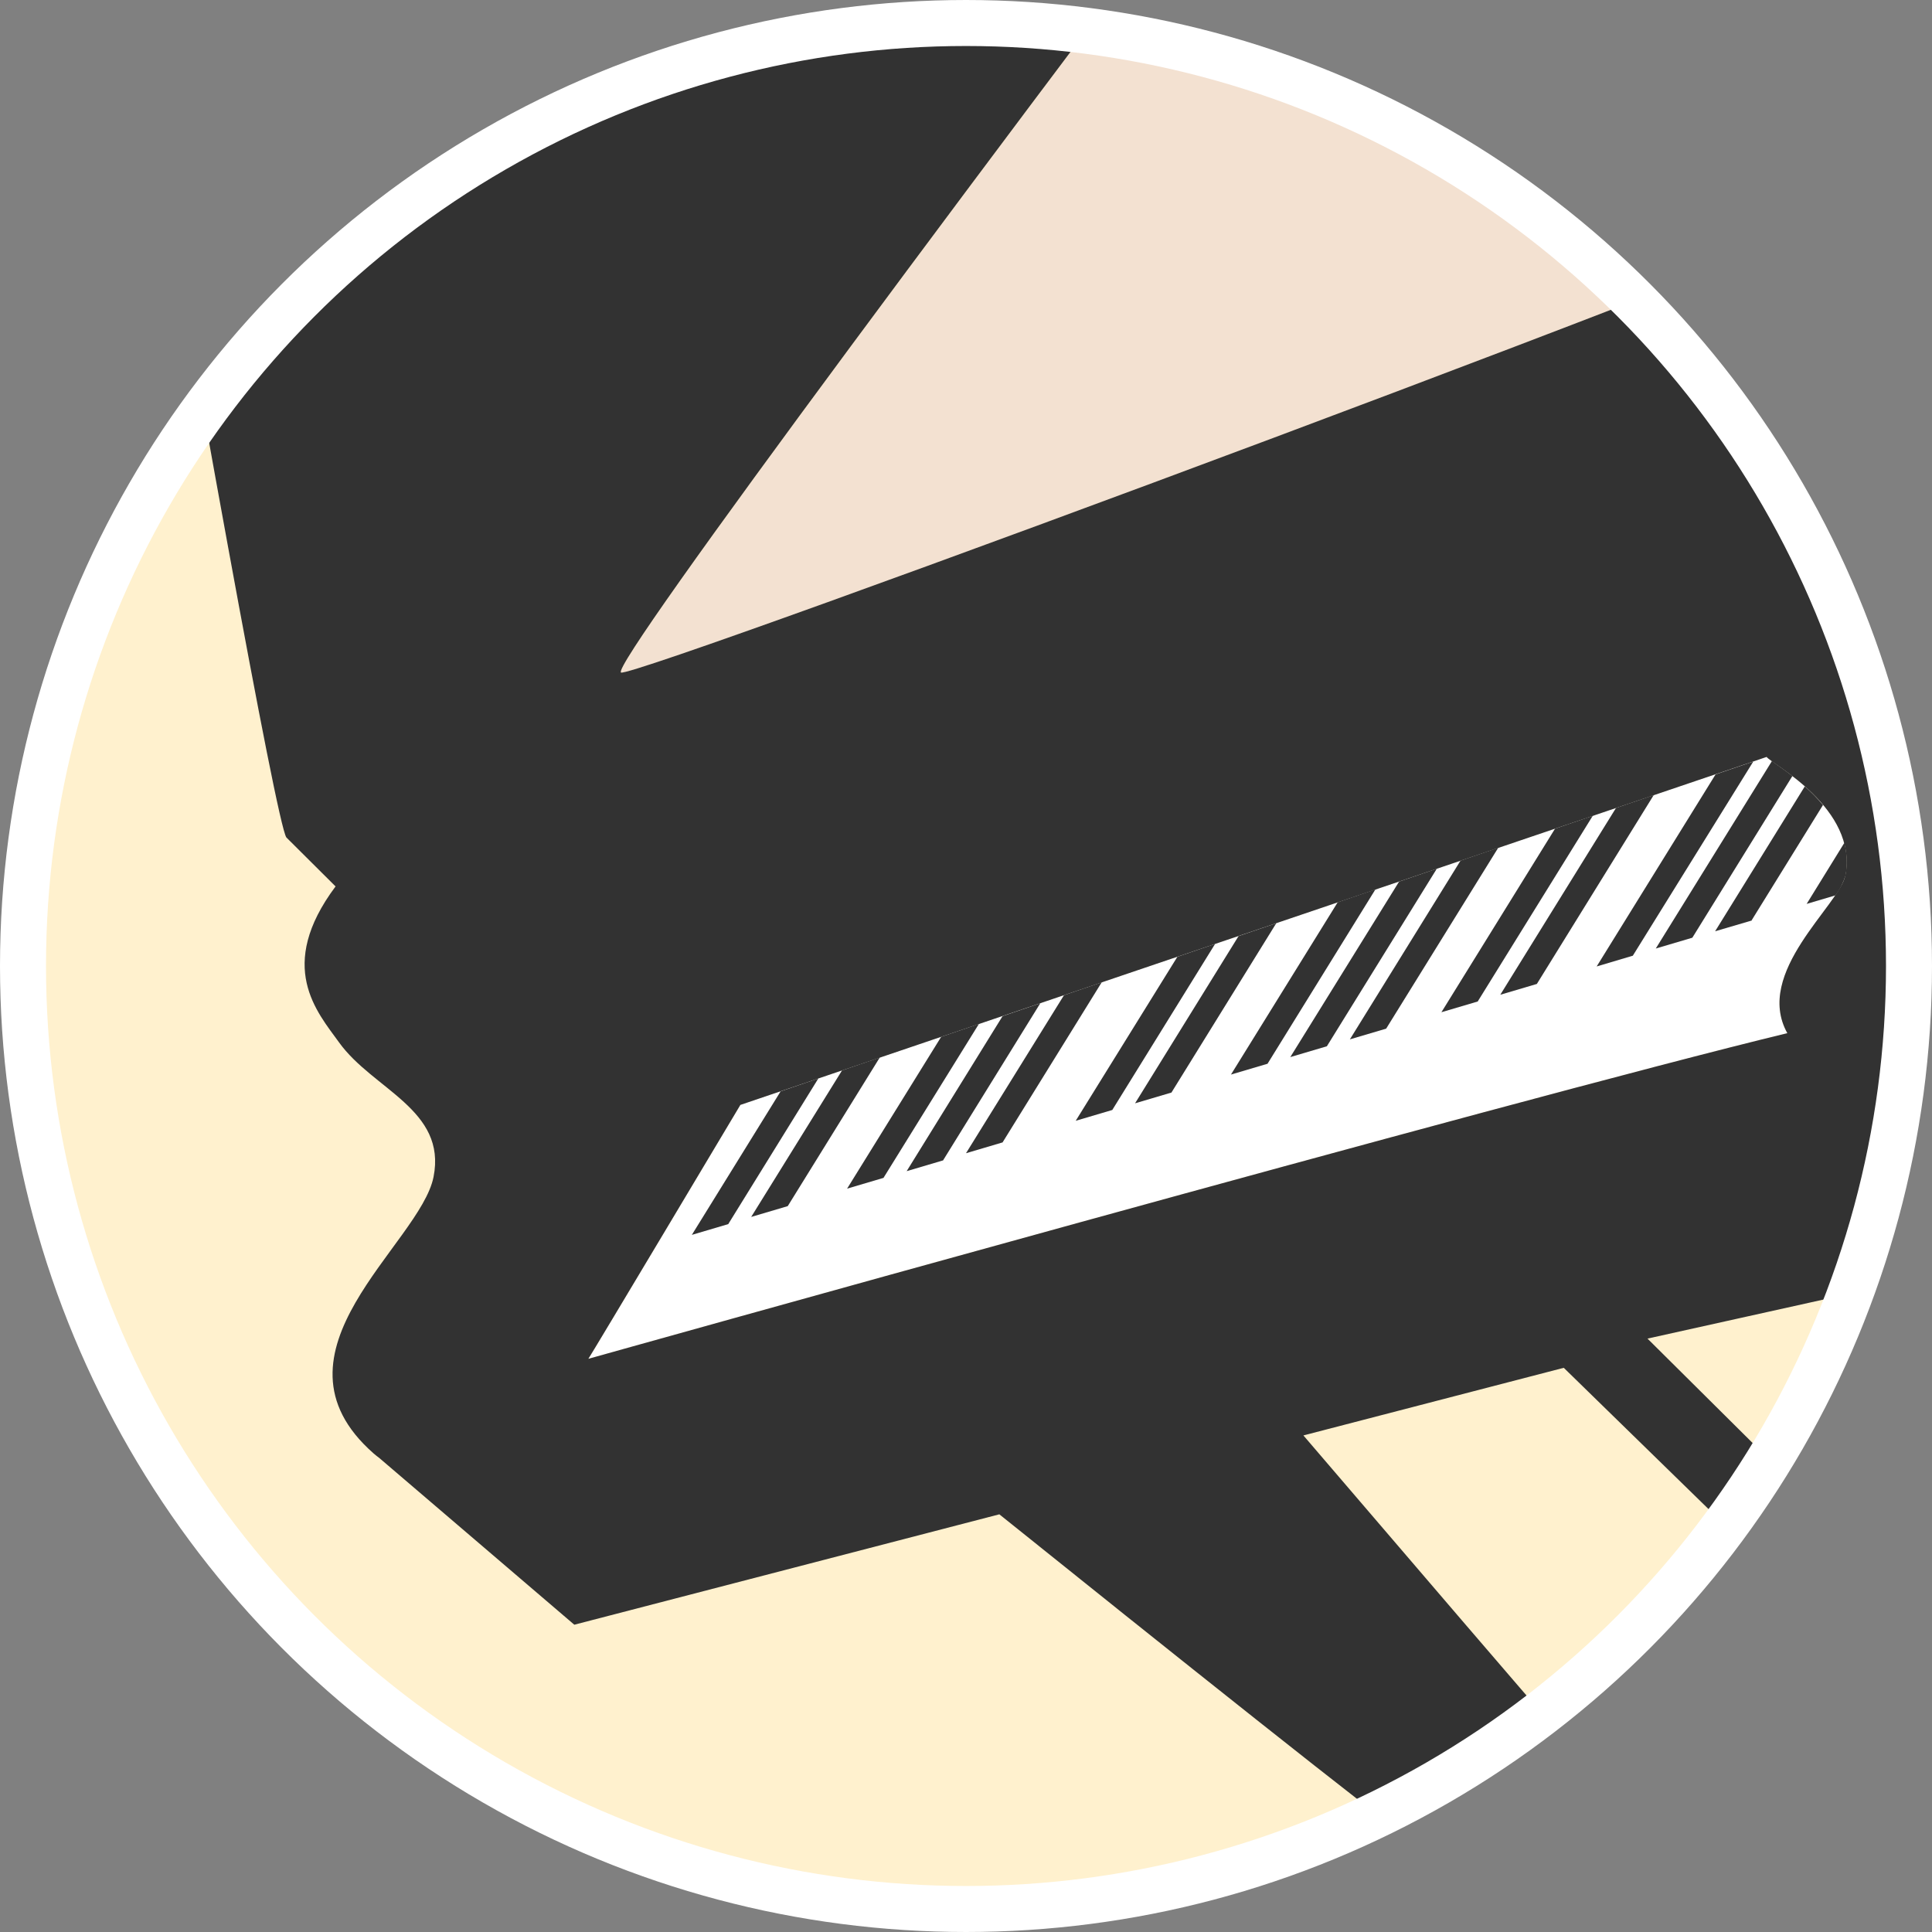<?xml version="1.0" encoding="UTF-8"?>
<svg id="Layer_2" data-name="Layer 2" xmlns="http://www.w3.org/2000/svg" xmlns:xlink="http://www.w3.org/1999/xlink" viewBox="0 0 84 84">
  <rect x="0" y="0" width="84" height="84" fill="#808080" stroke="none"/>
  <defs>
    <style>
      .cls-1 {
        fill: #fff;
      }

      .cls-2, .cls-3 {
        fill: none;
      }

      .cls-4 {
        fill: #323232;
      }

      .cls-5 {
        fill: #f3e1d1;
      }

      .cls-6 {
        fill: #ecb323;
      }

      .cls-7 {
        fill: #fff1ce;
      }

      .cls-3 {
        stroke: #fff;
        stroke-width: 2px;
      }

      .cls-8 {
        clip-path: url(#clippath);
      }
    </style>
    <clipPath id="clippath">
      <circle id="Ellipse_16-2" data-name="Ellipse 16" class="cls-2" cx="42" cy="42" r="41"/>
    </clipPath>
  </defs>
  <g id="Layer_1-2" data-name="Layer 1">
    <g id="Group_104" data-name="Group 104">
      <circle id="Ellipse_16" data-name="Ellipse 16" class="cls-7" cx="42" cy="42" r="41"/>
    </g>
  </g>
  <g id="Layer_3" data-name="Layer 3">
    <g class="cls-8">
      <g>
        <path id="Path_158" data-name="Path 158" class="cls-5" d="M106.08-71.71c-3.11,1.77-2.24.9-11.48,11.52C87.44-51.96,26.1,28.64,27.01,29.24c.49.32,56.09-20.32,57.55-21.75,1.93-1.9,4.25-4.25,6.16-6.18,6.75-6.82,10.25-14.32,10.83-23.5.32-4.99-1.23-9.56-.88-14.51.5-4.99,2.14-9.8,4.8-14.05,2.65-4.43,7.54-8.28,9.43-12.98.35-.86,4.13-6.22,1.4-8.94-2.73-2.16-7.42-.64-10.22.95"/>
        <path id="Path_159" data-name="Path 159" class="cls-1" d="M32.19,48.04s-6.49,10.89-6.61,11.04c-.55.15,40.21-11.27,52.13-14.16-1.47-2.63,2.27-5.56,2.52-6.85.58-2.93-3.22-4.86-3.42-5.17l-44.62,15.13Z"/>
        <path id="Path_160" data-name="Path 160" class="cls-4" d="M31.67,53.21l3.91-6.32-1.64.56-3.86,6.24,1.59-.47Z"/>
        <path id="Path_161" data-name="Path 161" class="cls-4" d="M34.25,52.44l4-6.46-1.64.56-3.95,6.37,1.59-.47Z"/>
        <path id="Path_162" data-name="Path 162" class="cls-4" d="M38.42,51.2l4.14-6.68-1.64.56-4.09,6.6,1.59-.47Z"/>
        <path id="Path_163" data-name="Path 163" class="cls-4" d="M41.01,50.44l4.22-6.82-1.64.56-4.17,6.74,1.59-.47Z"/>
        <path id="Path_164" data-name="Path 164" class="cls-4" d="M43.59,49.67l4.31-6.96-1.64.56-4.26,6.87,1.59-.47Z"/>
        <path id="Path_165" data-name="Path 165" class="cls-4" d="M48.36,48.26l4.47-7.22-1.64.56-4.42,7.13,1.59-.47Z"/>
        <path id="Path_166" data-name="Path 166" class="cls-4" d="M50.94,47.49l4.55-7.35-1.64.56-4.5,7.27,1.59-.47Z"/>
        <path id="Path_167" data-name="Path 167" class="cls-4" d="M55.11,46.25l4.69-7.58-1.64.56-4.64,7.49,1.59-.47Z"/>
        <path id="Path_168" data-name="Path 168" class="cls-4" d="M57.69,45.49l4.78-7.72-1.64.56-4.73,7.63,1.59-.47Z"/>
        <path id="Path_169" data-name="Path 169" class="cls-4" d="M60.27,44.72l4.87-7.86-1.64.56-4.81,7.77,1.59-.47Z"/>
        <path id="Path_170" data-name="Path 170" class="cls-4" d="M64.25,43.54l5-8.07-1.64.56-4.94,7.98,1.59-.47Z"/>
        <path id="Path_171" data-name="Path 171" class="cls-4" d="M66.82,42.78l5.08-8.21-1.64.56-5.03,8.12,1.59-.47Z"/>
        <path id="Path_172" data-name="Path 172" class="cls-4" d="M71,41.54l5.23-8.43-1.64.56-5.17,8.35,1.58-.47Z"/>
        <path id="Path_173" data-name="Path 173" class="cls-4" d="M73.58,40.77l4.35-7.03c-.36-.28-.69-.5-.89-.65l-5.05,8.15,1.59-.47Z"/>
        <path id="Path_174" data-name="Path 174" class="cls-4" d="M76.16,40.01l3.1-5.01c-.24-.29-.51-.56-.79-.81l-3.9,6.3,1.6-.47Z"/>
        <path id="Path_175" data-name="Path 175" class="cls-4" d="M80.18,36.66l-1.63,2.64,1.25-.37c.2-.26.34-.55.44-.86.09-.47.07-.95-.05-1.41"/>
        <path id="Path_176" data-name="Path 176" class="cls-4" d="M118.3-79.8c-4.73-4.37-13.55.81-13.55.81-5.21,3.75-9.55,8.68-13.54,13.7,4.43-6.82,10.61-23.25-.24-24.66-10.57-1.35-20.42,11.04-26.75,18.8-5.98,7.33-16.68,20.3-25.29,13.01-3.87-3.25-7.02-7.73-9.75-11.98-1.22-1.9-2.91-7.3-6.03-6.5-1.95.49-22.17,23.89-23.85,26.26-1.4,1.96-1.04,3.97-.96,6.02.12,2.99,13.24,79.45,14.11,80.75,0,0,.87.87,2.14,2.13-2.6,3.48-.8,5.46.15,6.78,1.47,2.05,4.69,2.92,4.11,5.85s-7.6,7.63-2.61,12.02c.08.07.17.14.25.2l8.48,7.25,18.48-4.8c6.66,5.35,17.08,13.67,18.07,14.27,3.37,2.02,7.32-3.82,5.56-5.58-.17-.17-5.77-6.7-10.41-12.12l11.32-2.94,14.49,14.14-3.21,4.4,3.26,3.25,17.83-2.75,4.75-9.24-3.6-3.6-2.93.59-11.15-12.28,8.03-2.32,6.62-8.99,9.9,5.19,4.88-7.5c7.48,6.08,21.65,17.57,22.73,18.21,3.38,2.02,7.32-3.82,5.56-5.58-.24-.24-15.12-17.58-20.55-23.99l4.05-6.76-6.42-7.41c2.05-4.56,7.2-9.86,5.38-17.54-.67-2.8-2.44-5.03-3.51-7.64-1-2.43-1.25-5.17-1.84-7.83-2.33-10.49,1.7-17.96,5.97-24.14,7.57,6.14,17.2,13.92,18.08,14.44,3.38,2.02,7.32-3.82,5.56-5.58-.2-.19-10.07-11.83-16.7-19.65.35-.85.58-1.74.7-2.66.58-4.76-2.62-10.17-4.2-11.74-2.24-2.22-11.2-10.37-13.32-12.31M94.75,67.16l-8.49,1.48-1.75,2.35-12.88-12.79,11.36-2.52s11.71,11.39,11.77,11.48M80.23,38.07c-.25,1.28-3.99,4.21-2.52,6.85-11.92,2.89-52.67,14.31-52.13,14.16.11-.15,6.61-11.04,6.61-11.04l44.62-15.13c.2.3,4,2.23,3.42,5.17M27,29.24c-.48-.32,16.14-22.6,33.1-44.92-.87,1.14-1.73,2.27-2.59,3.41,15.74,4.77,31.72,9.57,35.77,10.75-.8.96-1.65,1.9-2.57,2.83-1.91,1.93-4.22,4.28-6.16,6.18-1.46,1.43-57.06,22.07-57.55,21.75M100.67-36.69c-.35,4.96,1.19,9.52.88,14.51-.29,5.63-1.96,11.1-4.86,15.92-4.63-1.07-20.41-5.17-36.58-9.41,15.4-20.28,31.09-40.6,34.5-44.52,9.24-10.62,8.37-9.75,11.48-11.52,2.79-1.59,7.49-3.11,10.22-.95,2.74,2.72-1.05,8.08-1.4,8.94-1.88,4.7-6.78,8.54-9.43,12.98-2.66,4.25-4.31,9.06-4.81,14.05"/>
        <path id="Path_177" data-name="Path 177" class="cls-6" d="M86.04,80.75c.39-.6.95-1.35.5-1.93-.43-.56-1.23-.25-1.78.22-.73.72-1.38,1.5-1.96,2.35-.75.93-1.4,1.93-1.94,3-.81,1.71.32,3.35,2.11,1.97.83-.66,1.48-1.52,1.9-2.49.29-1.07.68-2.11,1.15-3.12"/>
        <path id="Path_179" data-name="Path 179" class="cls-6" d="M70.47,79.16c-.44-.26-.96-.34-1.46-.23l.41-.6-1.94-2.65c-.07,1.13-.53,2.21-1.29,3.06-.05.06-.1.12-.15.17-.63.75-1.49,1.29-2.44,1.54l1.87,1.4.91-.46c.04,1.12.97,2,2.1,1.97.21,0,.43-.05.63-.12.64-.22,1.26-.5,1.85-.84.03-.02.04-.05.07-.08s.05-.04.07-.06c.72-.8.65-2.03-.15-2.75-.14-.14-.3-.25-.47-.35h0"/>
      </g>
    </g>
  </g>
  <g id="Layer_2-2" data-name="Layer 2">
    <g id="Group_104-2" data-name="Group 104">
      <circle id="Ellipse_16-3" data-name="Ellipse 16" class="cls-3" cx="42" cy="42" r="41"/>
    </g>
  </g>
</svg>